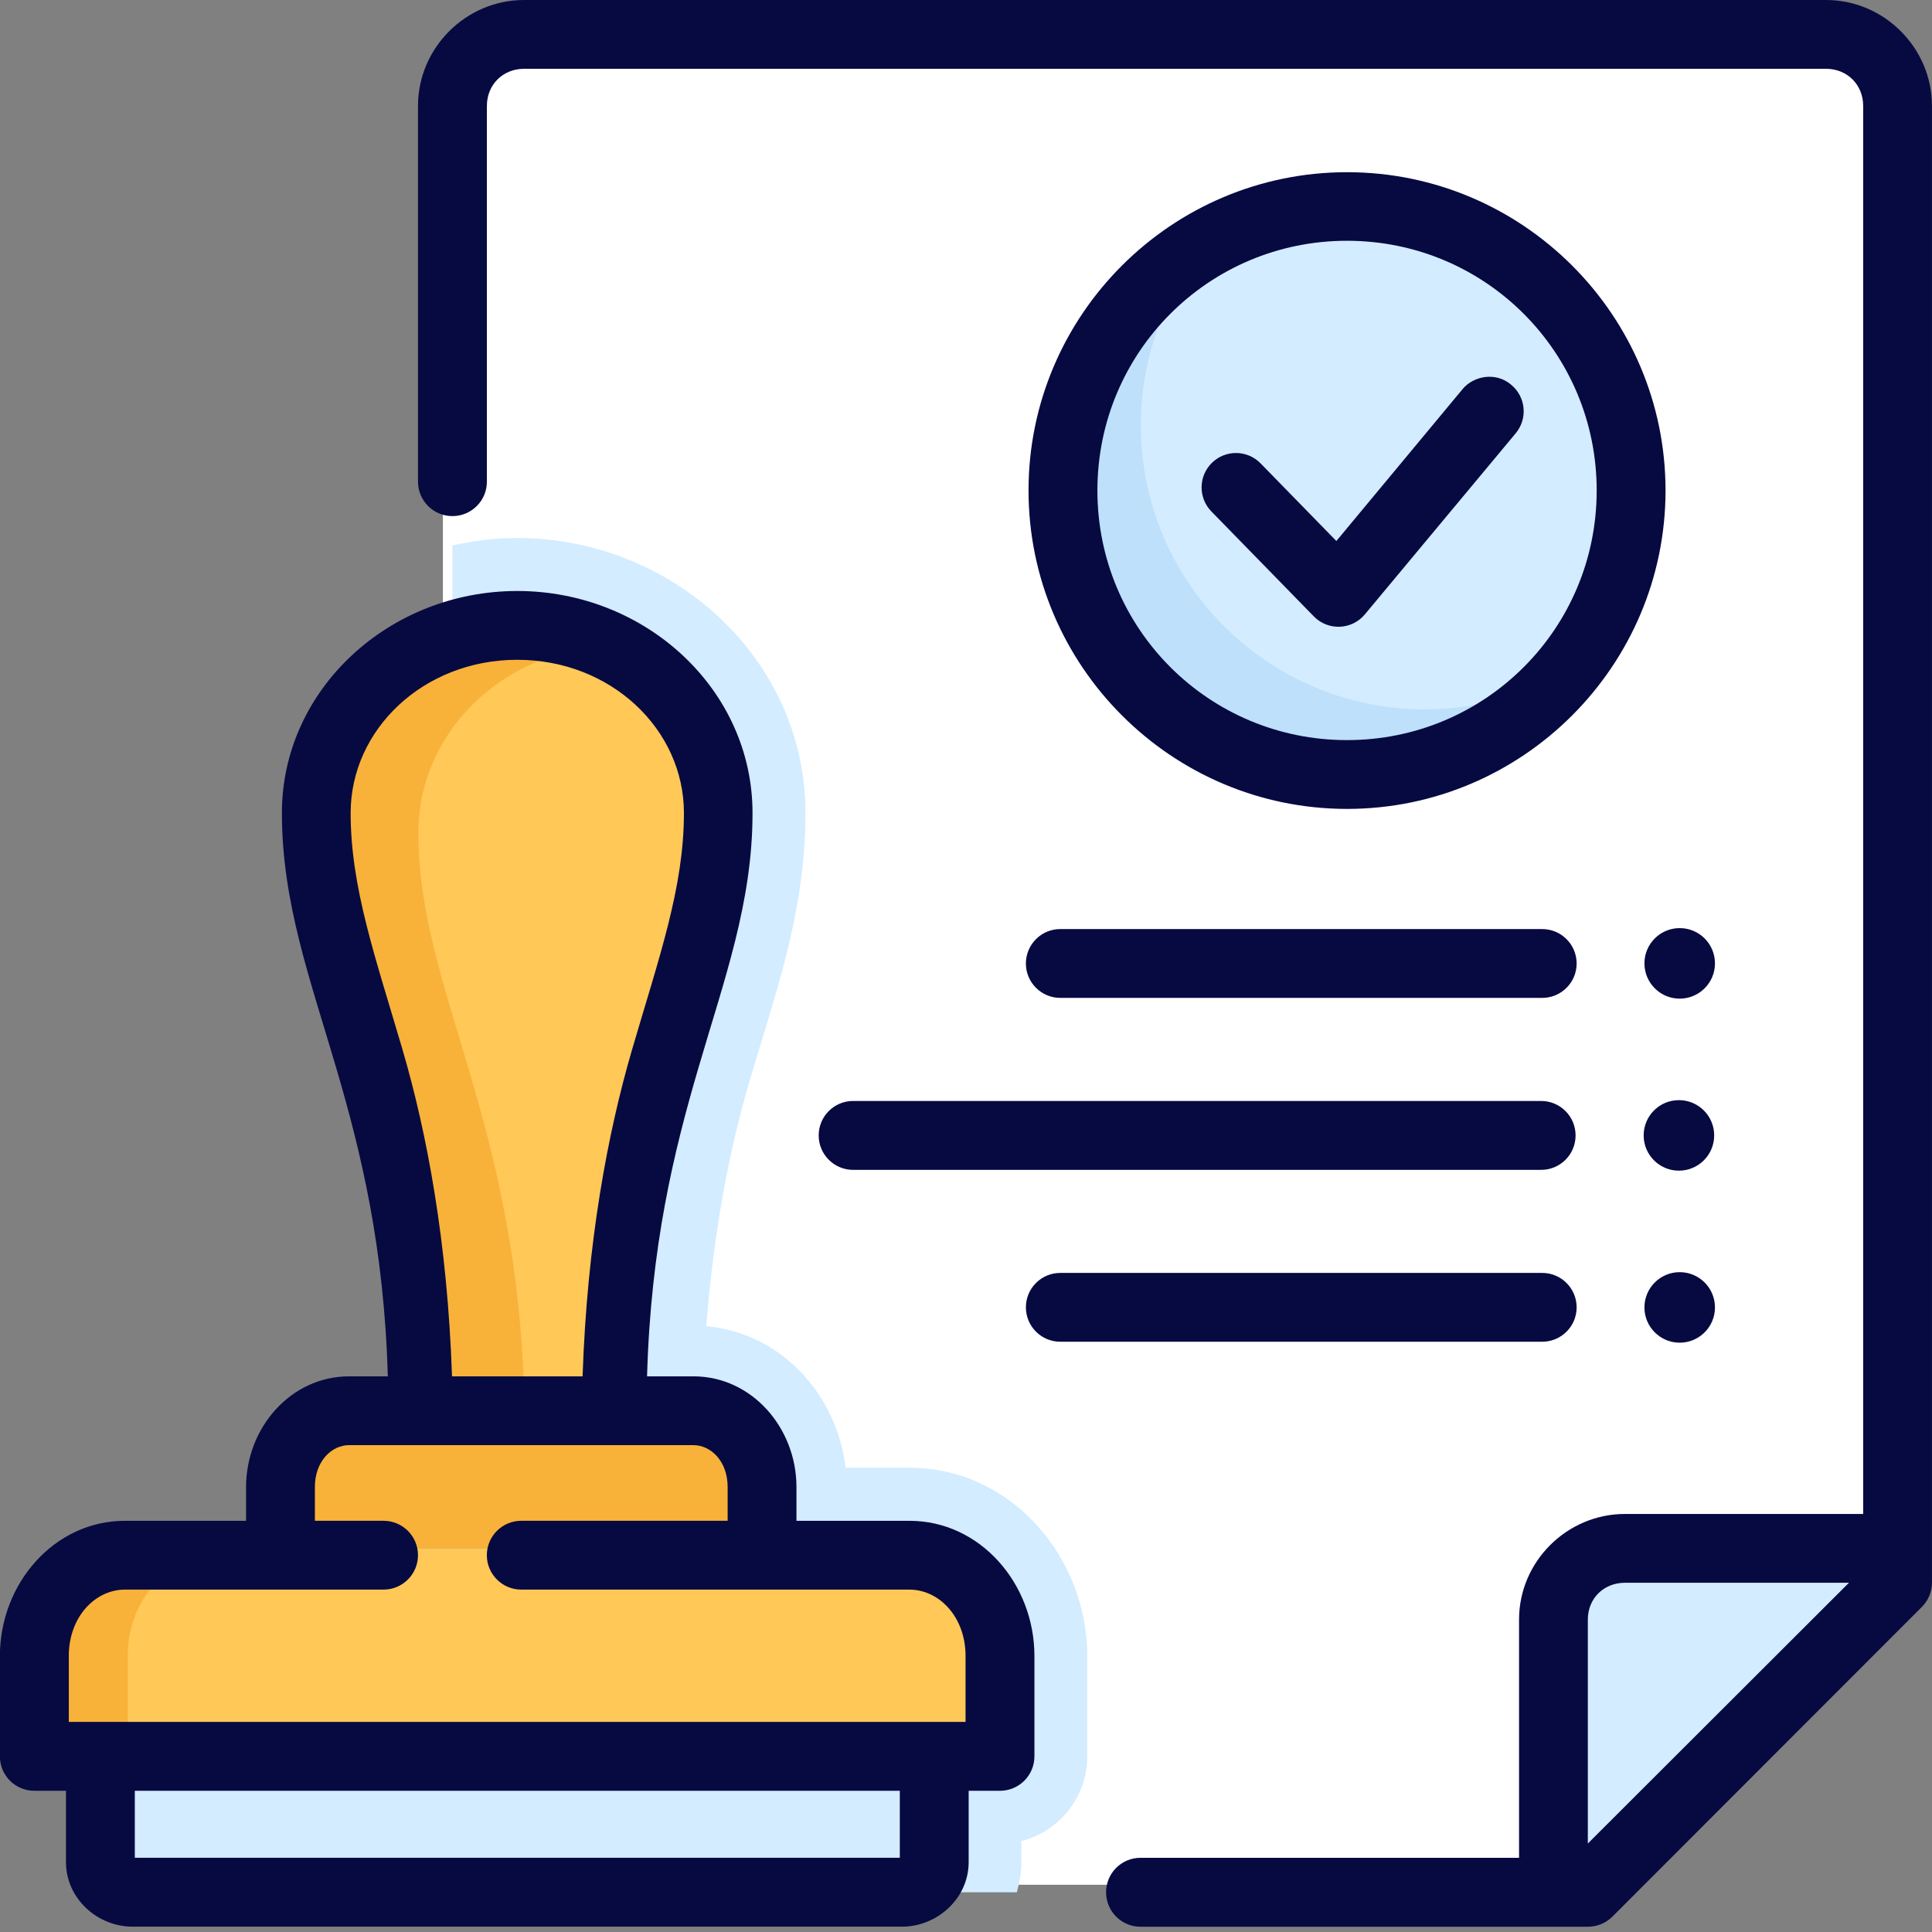 <svg width="77" height="77" viewBox="0 0 77 77" fill="none" xmlns="http://www.w3.org/2000/svg">
<rect x="0" y="0" width="77" height="77" fill="#808080" stroke="none"/>
<path d="M62.83 75.117L75.152 62.796V4.03C75.152 2.455 73.885 1.188 72.31 1.188H20.495C18.92 1.188 17.652 2.455 17.652 4.03V25.106C18.462 24.847 19.327 24.702 20.23 24.702C24.646 24.702 28.228 28.041 28.228 32.161C28.228 38.691 24.001 43.822 24.001 55.949H27.237C28.753 55.949 29.975 57.304 29.975 58.989V60.51C29.975 60.932 29.897 61.333 29.759 61.698H35.84C37.836 61.698 39.446 63.485 39.446 65.704V69.707H36.822V73.916C36.822 74.581 36.253 75.117 35.548 75.117H62.835H62.83Z" fill="white"/>
<path d="M64.547 19.335C64.547 25.577 59.487 30.637 53.245 30.637C47.004 30.637 41.943 25.577 41.943 19.335C41.943 13.093 47.004 8.033 53.245 8.033C59.487 8.033 64.547 13.093 64.547 19.335Z" fill="#D3ECFF"/>
<path d="M4.622 61.701C2.626 61.701 1.02 63.486 1.02 65.706V69.71H39.441V65.706C39.441 63.488 37.834 61.701 35.839 61.701H4.622Z" fill="#FFC857"/>
<path d="M20.23 24.702C15.814 24.702 12.232 28.043 12.232 32.164C12.232 38.694 16.473 43.824 16.473 55.95H23.998C23.998 43.824 28.225 38.693 28.225 32.164C28.225 28.043 24.646 24.702 20.228 24.702H20.23Z" fill="#FFC857"/>
<path d="M3.639 69.709V73.916C3.639 74.581 4.208 75.117 4.915 75.117H35.54C36.247 75.117 36.816 74.581 36.816 73.916V69.709H3.639Z" fill="#D3ECFF"/>
<path d="M13.545 55.95C12.029 55.95 10.807 57.306 10.807 58.991V60.512C10.807 60.934 10.885 61.334 11.023 61.699H29.756C29.896 61.334 29.972 60.934 29.972 60.512V58.991C29.972 57.306 28.751 55.95 27.233 55.95H13.542H13.545Z" fill="#F8B239"/>
<path d="M64.561 61.618C63.202 61.618 62.1 62.72 62.1 64.079V75.416H63.281L75.622 63.075V61.618H64.562H64.561Z" fill="#D3ECFF"/>
<path d="M48.092 9.706C44.551 11.718 42.363 15.476 42.363 19.549C42.363 25.801 47.431 30.869 53.683 30.869C57.044 30.869 60.228 29.375 62.379 26.792C60.675 27.76 58.748 28.269 56.787 28.271C50.536 28.271 45.468 23.202 45.468 16.951C45.468 14.304 46.396 11.741 48.09 9.706H48.092Z" fill="#BEE0FA"/>
<path d="M4.981 61.977C2.983 61.977 1.373 63.767 1.373 65.989V69.998H5.091V65.989C5.091 63.767 6.699 61.977 8.699 61.977H4.981Z" fill="#F8B239"/>
<path d="M20.614 24.922C16.191 24.922 12.604 28.266 12.604 32.394C12.604 38.933 16.851 44.073 16.851 56.219H20.905C20.724 44.646 16.674 39.573 16.674 33.179C16.674 29.197 20.014 25.954 24.221 25.729C23.135 25.216 21.913 24.922 20.613 24.922H20.614Z" fill="#F8B239"/>
<path d="M20.612 21.442C19.728 21.442 18.866 21.553 18.031 21.739V25.328C18.842 25.069 19.709 24.924 20.612 24.924C25.036 24.924 28.623 28.268 28.623 32.395C28.623 38.934 24.389 44.074 24.389 56.22H27.629C29.149 56.22 30.371 57.578 30.371 59.265V60.789C30.371 61.213 30.293 61.612 30.155 61.978H36.245C38.243 61.978 39.855 63.768 39.855 65.991V70H37.227V74.215C37.227 74.881 36.658 75.417 35.949 75.417H40.526C40.632 75.033 40.707 74.636 40.707 74.215V73.374C42.251 72.982 43.332 71.591 43.332 70V65.991C43.332 62.088 40.322 58.496 36.243 58.496H33.704C33.353 55.612 31.179 53.133 28.147 52.854C28.449 49.067 29.055 45.882 29.845 43.182C30.869 39.678 32.101 36.415 32.101 32.395C32.101 26.253 26.79 21.442 20.611 21.442H20.612Z" fill="#D3ECFF"/>
<path d="M20.882 -0C18.569 -0 16.659 1.908 16.659 4.221V19.203C16.662 19.961 17.28 20.574 18.038 20.569C18.792 20.566 19.402 19.957 19.405 19.203V4.221C19.405 3.378 20.041 2.742 20.884 2.742H72.778C73.621 2.742 74.257 3.378 74.257 4.221V60.339H64.763C62.451 60.339 60.542 62.235 60.542 64.549V74.043H45.459C44.697 74.04 44.078 74.66 44.083 75.423C44.086 76.18 44.701 76.793 45.459 76.79H63.286C63.649 76.79 63.999 76.648 64.257 76.393L76.595 64.045C76.852 63.789 76.996 63.444 76.999 63.084V4.221C76.999 1.908 75.092 -0 72.778 -0H20.882ZM53.686 6.863C46.694 6.863 40.992 12.554 40.992 19.547C40.992 26.539 46.694 32.239 53.686 32.239C60.679 32.239 66.38 26.541 66.38 19.547C66.38 12.553 60.679 6.863 53.686 6.863ZM53.686 9.596C59.197 9.596 63.636 14.038 63.636 19.548C63.636 25.059 59.197 29.497 53.686 29.497C48.176 29.497 43.737 25.059 43.737 19.548C43.737 14.038 48.176 9.596 53.686 9.596ZM58.293 15.506L53.261 21.562L50.236 18.463C49.706 17.925 48.842 17.918 48.302 18.445C47.764 18.972 47.751 19.834 48.272 20.376L52.362 24.566C52.93 25.149 53.877 25.111 54.398 24.485L60.41 17.267C60.895 16.683 60.814 15.817 60.228 15.334C59.593 14.793 58.706 15.003 58.294 15.505L58.293 15.506ZM20.617 23.554C15.501 23.554 11.235 27.481 11.235 32.403C11.235 35.969 12.361 39.019 13.409 42.594C14.373 45.882 15.31 49.667 15.456 54.854H13.915C11.579 54.854 9.807 56.915 9.807 59.265V60.612H4.978C2.161 60.612 -0.004 63.114 -0.004 65.998V70.004C-0.004 70.763 0.615 71.375 1.373 71.372H2.63V74.216C2.63 75.665 3.881 76.787 5.281 76.787H35.952C37.353 76.787 38.606 75.663 38.606 74.216V71.372H39.86C40.614 71.369 41.225 70.758 41.227 70.004V65.998C41.227 63.114 39.064 60.612 36.248 60.612H31.743V59.265C31.743 56.915 29.971 54.854 27.635 54.854H25.789C25.933 49.667 26.863 45.882 27.826 42.594C28.87 39.019 29.992 35.969 29.992 32.403C29.992 27.481 25.734 23.554 20.618 23.554H20.617ZM20.617 26.296C24.348 26.296 27.258 29.068 27.258 32.403C27.258 35.377 26.265 38.158 25.193 41.825C24.223 45.143 23.399 49.504 23.219 54.854H18.015C17.834 49.502 17.014 45.143 16.04 41.825C14.965 38.158 13.975 35.376 13.975 32.403C13.975 29.07 16.882 26.296 20.615 26.296H20.617ZM66.945 36.99C67.721 36.99 68.35 37.619 68.35 38.395C68.35 39.172 67.721 39.801 66.945 39.801C66.169 39.801 65.539 39.172 65.539 38.395C65.539 37.619 66.169 36.99 66.945 36.99ZM61.457 37.028C62.215 37.023 62.834 37.636 62.837 38.394C62.84 39.157 62.219 39.775 61.457 39.771H42.267C41.504 39.775 40.884 39.157 40.887 38.394C40.89 37.636 41.509 37.023 42.267 37.028H61.457ZM66.913 43.846C67.69 43.846 68.319 44.475 68.319 45.252C68.319 46.028 67.69 46.657 66.913 46.657C66.137 46.657 65.508 46.028 65.508 45.252C65.508 44.475 66.137 43.846 66.913 43.846ZM61.428 43.879C62.187 43.882 62.799 44.501 62.795 45.259C62.792 46.013 62.182 46.622 61.428 46.625H34.009C33.251 46.63 32.632 46.017 32.629 45.259C32.624 44.495 33.245 43.875 34.009 43.879H61.428ZM66.945 50.702C67.721 50.702 68.35 51.331 68.35 52.108C68.35 52.884 67.721 53.513 66.945 53.513C66.169 53.513 65.539 52.884 65.539 52.108C65.539 51.331 66.169 50.702 66.945 50.702ZM61.457 50.732C62.219 50.728 62.84 51.346 62.837 52.109C62.834 52.867 62.215 53.48 61.457 53.475H42.267C41.509 53.48 40.89 52.867 40.887 52.109C40.884 51.346 41.504 50.728 42.267 50.732H61.457ZM13.915 57.596H27.633C28.336 57.596 29 58.24 29 59.264V60.611H20.78C20.023 60.608 19.406 61.219 19.403 61.977C19.4 62.738 20.019 63.357 20.78 63.354H36.246C37.426 63.354 38.482 64.438 38.482 65.997V68.627H2.742V65.997C2.742 64.437 3.798 63.354 4.978 63.354H15.292C16.049 63.351 16.662 62.735 16.659 61.977C16.656 61.223 16.046 60.614 15.292 60.611H12.55V59.264C12.55 58.24 13.214 57.596 13.917 57.596H13.915ZM64.76 63.081H73.69L63.283 73.474V64.548C63.283 63.705 63.919 63.081 64.762 63.081H64.76ZM5.373 71.372H35.862V74.042H5.373V71.372Z" fill="#070A41"/>
</svg>
